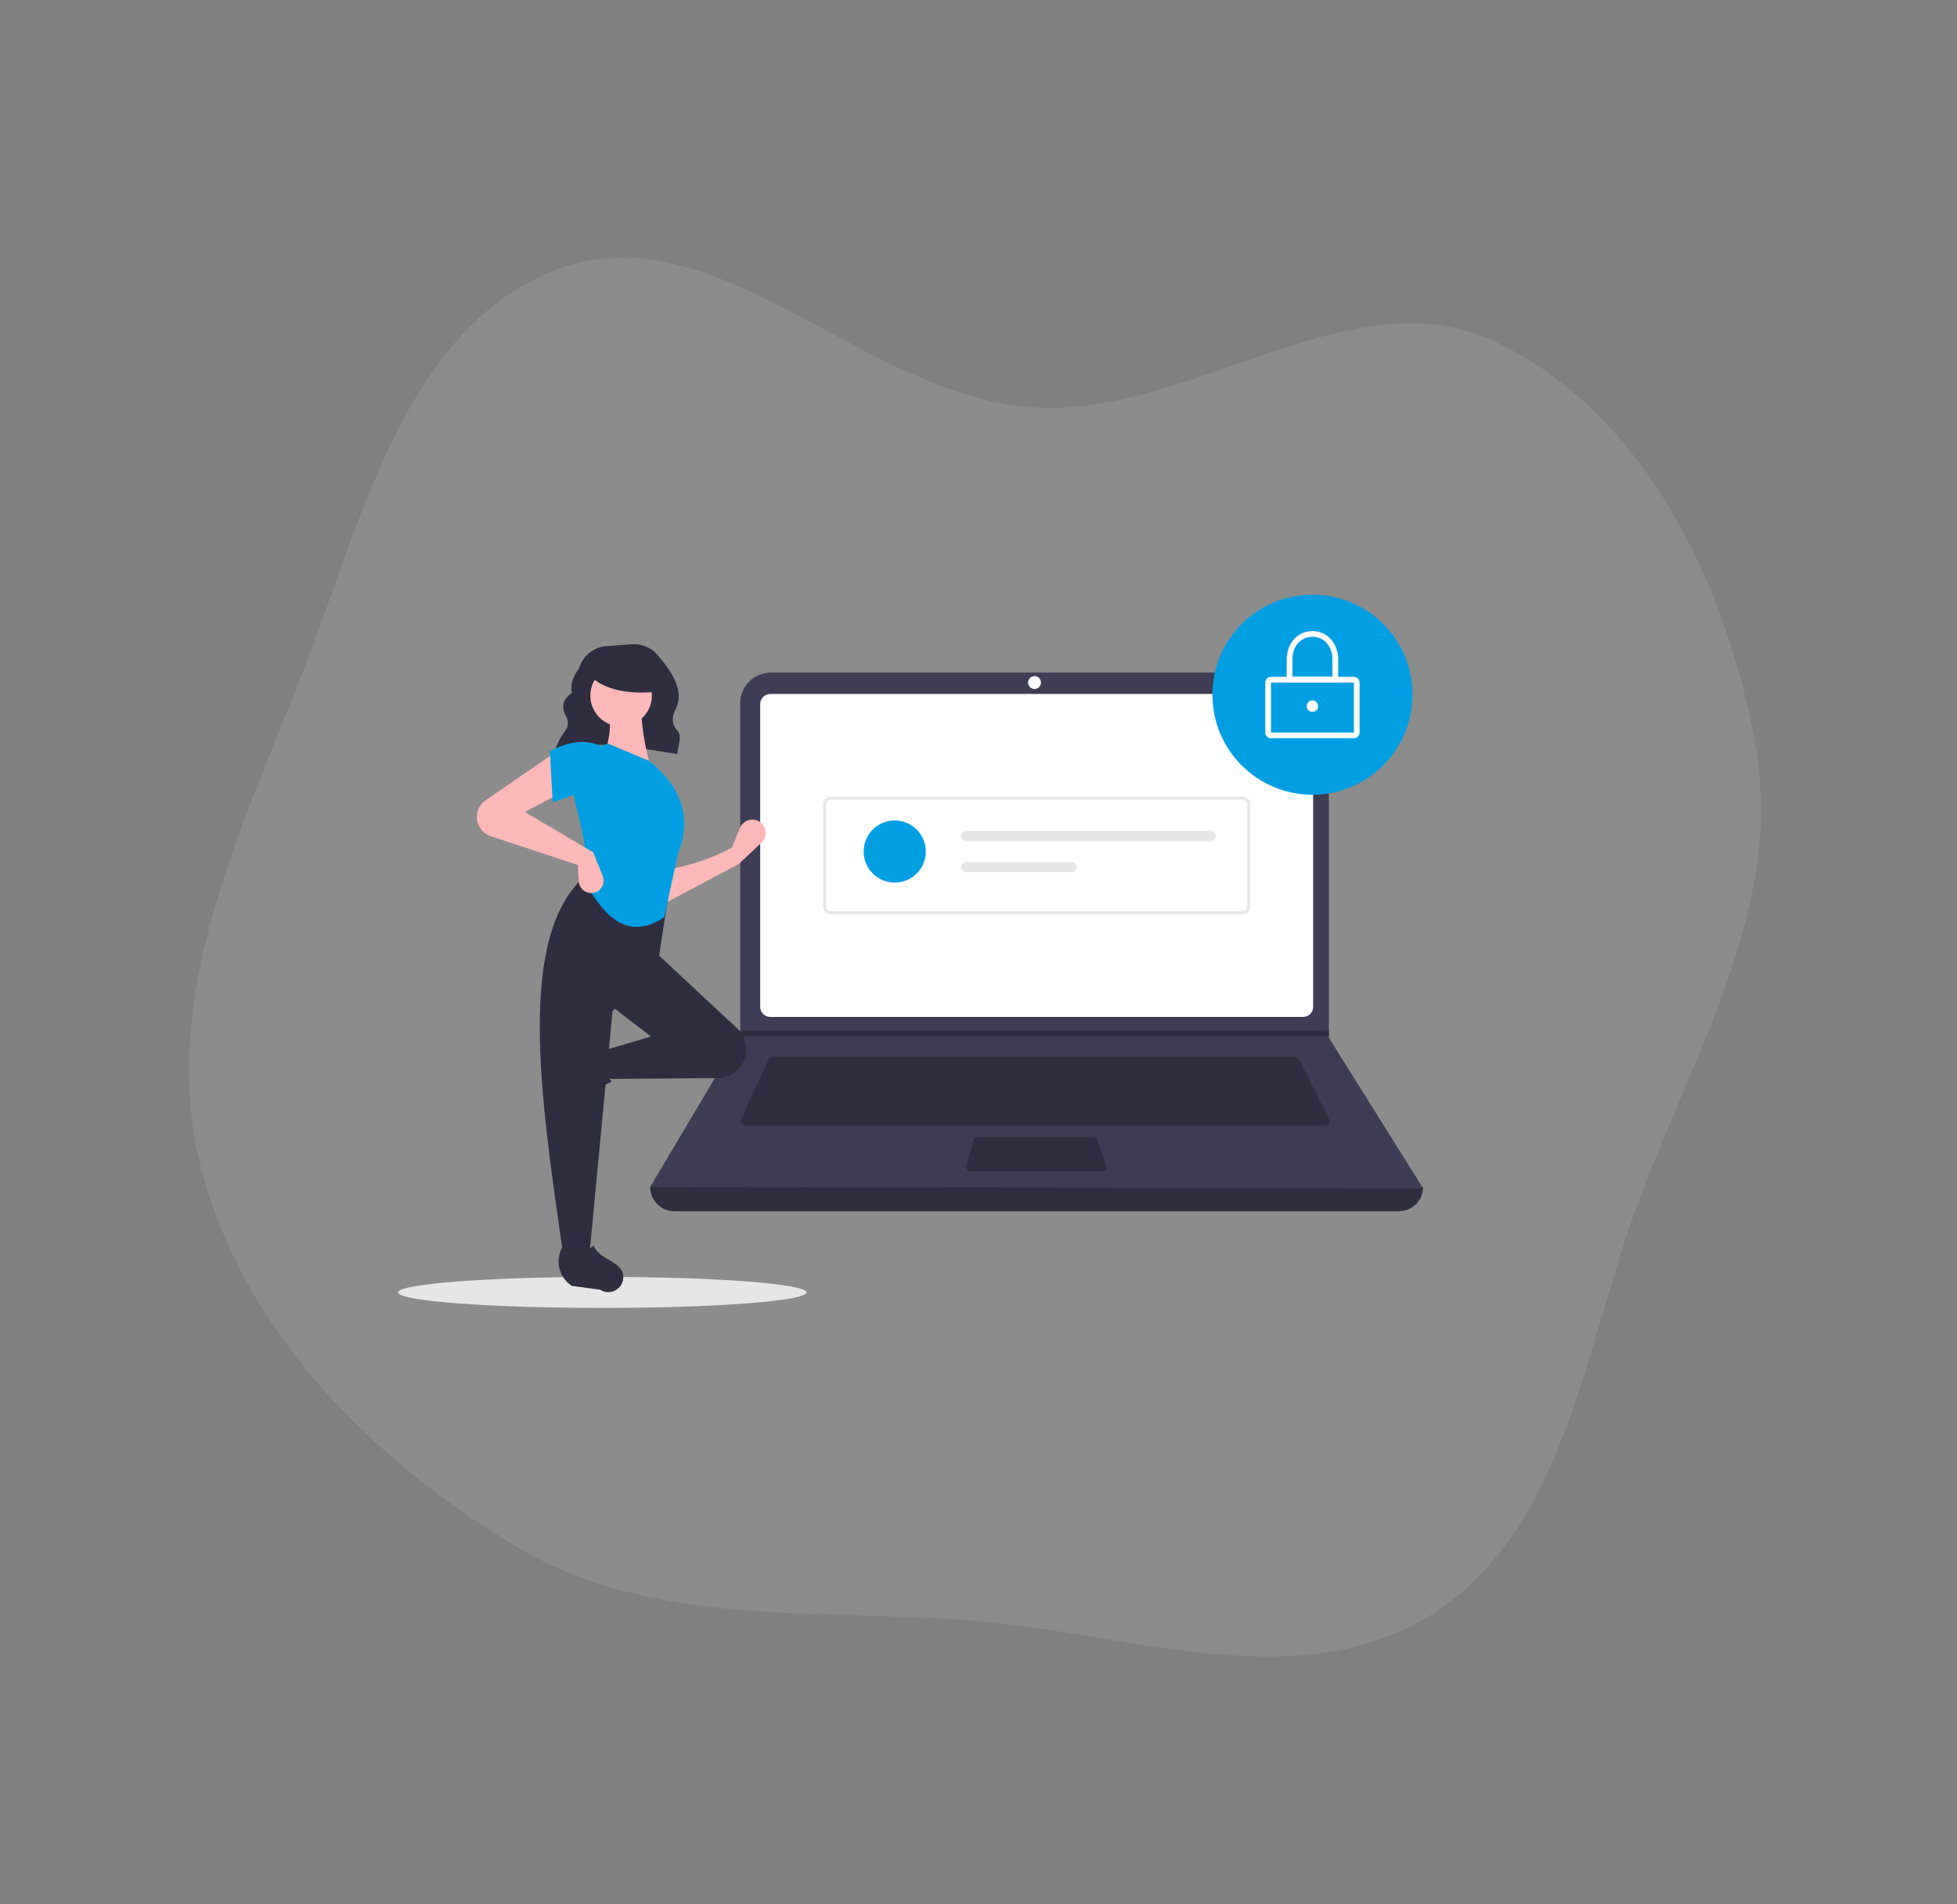 <?xml version="1.0" encoding="UTF-8"?> <svg xmlns="http://www.w3.org/2000/svg" width="1514" height="1473" viewBox="0 0 1514 1473" fill="none"><rect x="0" y="0" width="1514" height="1473" fill="#808080" stroke="none"/> <path opacity="0.1" fill-rule="evenodd" clip-rule="evenodd" d="M155.283 902.55C123.08 775.941 182.91 649.242 231.185 527.884C278.832 408.106 310.896 253.661 431.473 208.242C553.049 162.448 666.934 304.934 796.471 314.955C920.391 324.541 1044.21 211.311 1156.65 264.341C1272.46 318.96 1337.3 453.806 1358.67 580.105C1379.07 700.719 1311.74 812.081 1268.69 926.554C1225.3 1041.94 1211.52 1183.66 1107.1 1249.1C1002.97 1314.35 870.059 1262.14 747.5 1253.18C628.081 1244.45 504.573 1258.54 401.51 1197.52C288.561 1130.65 187.651 1029.81 155.283 902.55Z" fill="white"></path> <g clip-path="url(#clip0)"> <path d="M466 1011.73C553.261 1011.73 624 1006.36 624 999.731C624 993.104 553.261 987.731 466 987.731C378.739 987.731 308 993.104 308 999.731C308 1006.36 378.739 1011.73 466 1011.73Z" fill="#E6E6E6"></path> <path d="M428.772 582.42C456.269 570.724 490.517 578.134 523.963 583.277C524.274 577.049 528.047 569.469 524.095 565.124C519.294 559.845 519.736 554.299 522.625 548.721C530.013 534.456 519.428 519.277 508.741 506.656C506.332 503.818 503.288 501.587 499.855 500.147C496.422 498.706 492.698 498.095 488.985 498.364L469.188 499.778C464.37 500.122 459.773 501.929 456.01 504.958C452.248 507.986 449.5 512.092 448.135 516.724V516.724C443.408 523.153 440.878 529.565 442.471 535.943C435.39 540.782 434.2 546.623 437.382 553.207C440.08 557.353 440.051 561.389 437.259 565.313C433.593 570.316 430.784 575.894 428.949 581.819L428.772 582.42Z" fill="#2F2E41"></path> <path d="M1082.21 936.963H521.791C516.807 936.963 512.028 934.983 508.504 931.459C504.98 927.935 503 923.156 503 918.172C706.151 894.562 905.485 894.562 1101 918.172C1101 923.156 1099.02 927.935 1095.5 931.459C1091.97 934.983 1087.19 936.963 1082.21 936.963Z" fill="#2F2E41"></path> <path d="M1101 919.277L503 918.172L572.306 801.556L572.638 801.004V543.996C572.637 540.877 573.252 537.788 574.445 534.906C575.639 532.024 577.389 529.405 579.595 527.199C581.8 524.993 584.419 523.244 587.301 522.05C590.183 520.856 593.272 520.242 596.392 520.242H1004.29C1007.41 520.242 1010.5 520.856 1013.38 522.05C1016.26 523.244 1018.88 524.993 1021.09 527.199C1023.3 529.405 1025.04 532.024 1026.24 534.906C1027.43 537.788 1028.05 540.877 1028.05 543.996V802.772L1101 919.277Z" fill="#3F3D56"></path> <path d="M595.85 536.823C593.799 536.825 591.832 537.641 590.382 539.092C588.931 540.542 588.115 542.509 588.113 544.56V778.897C588.115 780.948 588.931 782.915 590.382 784.365C591.832 785.816 593.799 786.632 595.85 786.634H1008.15C1010.2 786.632 1012.17 785.816 1013.62 784.365C1015.07 782.915 1015.88 780.948 1015.89 778.897V544.56C1015.88 542.509 1015.07 540.542 1013.62 539.092C1012.17 537.641 1010.2 536.825 1008.15 536.823H595.85Z" fill="white"></path> <path d="M597.578 817.584C596.944 817.585 596.324 817.767 595.79 818.109C595.256 818.451 594.831 818.939 594.565 819.514L573.21 865.939C572.977 866.444 572.876 867 572.914 867.555C572.953 868.11 573.13 868.646 573.43 869.114C573.73 869.582 574.143 869.968 574.631 870.235C575.119 870.501 575.666 870.641 576.222 870.641H1025.31C1025.88 870.641 1026.44 870.497 1026.93 870.222C1027.42 869.946 1027.84 869.549 1028.13 869.068C1028.43 868.588 1028.6 868.039 1028.63 867.474C1028.65 866.909 1028.53 866.348 1028.28 865.842L1005.07 819.417C1004.79 818.865 1004.37 818.401 1003.85 818.077C1003.32 817.753 1002.72 817.582 1002.1 817.584H597.578Z" fill="#2F2E41"></path> <path d="M800.342 532.954C803.089 532.954 805.316 530.727 805.316 527.979C805.316 525.232 803.089 523.005 800.342 523.005C797.595 523.005 795.368 525.232 795.368 527.979C795.368 530.727 797.595 532.954 800.342 532.954Z" fill="white"></path> <path d="M756.2 879.484C755.471 879.485 754.763 879.726 754.184 880.169C753.605 880.613 753.189 881.234 752.998 881.938L747.641 901.834C747.509 902.326 747.491 902.841 747.59 903.341C747.689 903.84 747.901 904.31 748.211 904.714C748.521 905.118 748.919 905.445 749.375 905.671C749.832 905.896 750.334 906.013 750.843 906.013H852.717C853.246 906.013 853.767 905.887 854.237 905.644C854.706 905.402 855.112 905.051 855.418 904.62C855.725 904.19 855.924 903.692 855.999 903.169C856.074 902.645 856.023 902.112 855.85 901.612L848.963 881.716C848.737 881.064 848.314 880.499 847.752 880.099C847.191 879.7 846.519 879.485 845.829 879.484H756.2Z" fill="#2F2E41"></path> <path d="M1028.05 797.135V801.556H572.306L572.649 801.004V797.135H1028.05Z" fill="#2F2E41"></path> <path d="M1015.33 614.75C1058.07 614.75 1092.71 580.108 1092.71 537.375C1092.71 494.642 1058.07 460 1015.33 460C972.602 460 937.959 494.642 937.959 537.375C937.959 580.108 972.602 614.75 1015.33 614.75Z" fill="#009FE3"></path> <path d="M1047.39 571.089H983.279C982.107 571.087 980.983 570.621 980.154 569.792C979.325 568.963 978.859 567.839 978.858 566.667V527.98C978.859 526.807 979.325 525.683 980.154 524.854C980.983 524.026 982.107 523.559 983.279 523.558H1047.39C1048.56 523.559 1049.69 524.026 1050.52 524.854C1051.34 525.683 1051.81 526.807 1051.81 527.98V566.667C1051.81 567.839 1051.34 568.963 1050.52 569.792C1049.69 570.621 1048.56 571.087 1047.39 571.089ZM983.279 527.98V566.667H1047.39L1047.39 527.98L983.279 527.98Z" fill="white"></path> <path d="M1035.23 527.98H995.438V510.294C995.438 497.484 1003.81 488.187 1015.33 488.187C1026.86 488.187 1035.23 497.484 1035.23 510.294L1035.23 527.98ZM999.859 523.558H1030.81V510.294C1030.81 499.881 1024.45 492.608 1015.33 492.608C1006.22 492.608 999.859 499.881 999.859 510.294L999.859 523.558Z" fill="white"></path> <path d="M1015.33 550.64C1017.78 550.64 1019.76 548.66 1019.76 546.218C1019.76 543.776 1017.78 541.797 1015.33 541.797C1012.89 541.797 1010.91 543.776 1010.91 546.218C1010.91 548.66 1012.89 550.64 1015.33 550.64Z" fill="white"></path> <path d="M961.32 707.15H642.68C641.116 707.148 639.616 706.525 638.51 705.419C637.403 704.313 636.781 702.813 636.779 701.249V622.208C636.781 620.643 637.403 619.144 638.51 618.037C639.616 616.931 641.116 616.309 642.68 616.307H961.32C962.884 616.309 964.384 616.931 965.49 618.037C966.596 619.144 967.219 620.643 967.221 622.208V701.249C967.219 702.813 966.596 704.313 965.49 705.419C964.384 706.525 962.884 707.148 961.32 707.15V707.15ZM642.68 618.667C641.741 618.668 640.841 619.042 640.178 619.706C639.514 620.369 639.141 621.269 639.14 622.208V701.249C639.141 702.188 639.514 703.087 640.178 703.751C640.841 704.415 641.741 704.788 642.68 704.789H961.32C962.259 704.788 963.158 704.415 963.822 703.751C964.486 703.087 964.859 702.188 964.86 701.249V622.208C964.859 621.269 964.486 620.369 963.822 619.706C963.158 619.042 962.259 618.668 961.32 618.667L642.68 618.667Z" fill="#E6E6E6"></path> <path d="M692.19 682.732C705.465 682.732 716.227 671.971 716.227 658.696C716.227 645.421 705.465 634.659 692.19 634.659C678.915 634.659 668.154 645.421 668.154 658.696C668.154 671.971 678.915 682.732 692.19 682.732Z" fill="#009FE3"></path> <path d="M747.703 642.671C747.176 642.671 746.655 642.774 746.168 642.974C745.681 643.175 745.239 643.47 744.866 643.843C744.494 644.215 744.198 644.656 743.996 645.143C743.794 645.629 743.691 646.151 743.691 646.677C743.691 647.204 743.794 647.726 743.996 648.212C744.198 648.698 744.494 649.14 744.866 649.512C745.239 649.885 745.681 650.179 746.168 650.38C746.655 650.581 747.176 650.684 747.703 650.684H936.561C937.623 650.684 938.642 650.261 939.393 649.51C940.145 648.759 940.567 647.74 940.567 646.677C940.567 645.615 940.145 644.596 939.393 643.845C938.642 643.093 937.623 642.671 936.561 642.671H747.703Z" fill="#E6E6E6"></path> <path d="M747.703 666.708C746.641 666.708 745.622 667.13 744.87 667.881C744.119 668.632 743.697 669.651 743.697 670.714C743.697 671.776 744.119 672.795 744.87 673.546C745.622 674.298 746.641 674.72 747.703 674.72H828.969C830.032 674.72 831.05 674.298 831.802 673.546C832.553 672.795 832.975 671.776 832.975 670.714C832.975 669.651 832.553 668.632 831.802 667.881C831.05 667.13 830.032 666.708 828.969 666.708H747.703Z" fill="#E6E6E6"></path> <path d="M571.522 668.328L512.619 699.644L511.873 673.547C531.099 670.338 549.39 664.75 566.303 655.653L572.463 640.433C573.134 638.774 574.225 637.319 575.629 636.209C577.033 635.1 578.701 634.375 580.47 634.105C582.238 633.834 584.047 634.029 585.717 634.669C587.388 635.309 588.864 636.372 590 637.755V637.755C591.661 639.778 592.492 642.356 592.323 644.969C592.154 647.581 590.999 650.031 589.091 651.824L571.522 668.328Z" fill="#FFB8B8"></path> <path d="M427.598 849.133C427.168 847.557 427.077 845.908 427.33 844.294C427.584 842.68 428.176 841.138 429.067 839.77L442.007 819.912C445.067 815.215 449.763 811.823 455.184 810.393C460.604 808.963 466.363 809.597 471.342 812.173V812.173C465.904 821.429 466.662 829.55 473.22 836.606C463.039 841.576 453.63 847.991 445.284 855.651C443.76 856.69 442.01 857.35 440.18 857.575C438.35 857.801 436.492 857.586 434.762 856.948C433.032 856.31 431.479 855.268 430.233 853.909C428.987 852.55 428.083 850.912 427.598 849.133V849.133Z" fill="#2F2E41"></path> <path d="M574.205 823.169C572.247 826.432 569.483 829.137 566.178 831.025C562.874 832.912 559.139 833.919 555.334 833.948L469.374 834.599L465.646 812.976L503.672 801.792L471.61 777.187L506.654 736.179L570.304 795.503C574.024 798.97 576.441 803.61 577.151 808.645C577.861 813.681 576.821 818.808 574.205 823.169V823.169Z" fill="#2F2E41"></path> <path d="M455.953 971.045H435.821C417.746 847.147 399.347 722.903 453.716 676.53L517.838 686.968L509.637 741.398L473.847 782.406L455.953 971.045Z" fill="#2F2E41"></path> <path d="M473.649 999.112C472.073 999.541 470.424 999.633 468.81 999.38C467.196 999.126 465.655 998.535 464.286 997.643L442.427 994.705C437.73 991.645 434.338 986.949 432.907 981.528C431.477 976.108 432.111 970.35 434.686 965.37C443.943 970.808 452.063 970.049 459.12 963.491C464.106 973.558 472.321 972.944 480.166 981.426C481.205 982.949 481.865 984.699 482.091 986.529C482.316 988.36 482.101 990.217 481.464 991.948C480.826 993.678 479.784 995.231 478.425 996.477C477.066 997.723 475.428 998.626 473.649 999.112V999.112Z" fill="#2F2E41"></path> <path d="M503.672 593.767L466.391 584.82C472.583 572.146 473.093 558.044 470.119 543.066L495.47 542.32C496.264 560.946 498.667 578.347 503.672 593.767Z" fill="#FFB8B8"></path> <path d="M513.918 709.418C486.779 727.911 467.603 710.051 452.97 682.495C455.004 665.633 451.711 645.454 445.614 623.528C442.902 613.857 443.914 603.521 448.451 594.561C452.988 585.6 460.719 578.666 470.119 575.127V575.127L502.18 588.548C529.404 610.738 534.762 634.775 524.549 660.126L513.918 709.418Z" fill="#009FE3"></path> <path d="M435.821 612.407L405.997 628.065L458.935 659.381L466.301 677.55C466.793 678.763 467.032 680.063 467.005 681.371C466.978 682.68 466.684 683.969 466.143 685.16C465.601 686.351 464.822 687.419 463.854 688.3C462.886 689.18 461.749 689.854 460.512 690.281V690.281C459.106 690.766 457.606 690.919 456.131 690.727C454.656 690.536 453.245 690.006 452.009 689.178C450.773 688.351 449.745 687.248 449.006 685.957C448.268 684.666 447.838 683.222 447.75 681.737L447.005 669.074L379.722 646.87C377.455 646.122 375.388 644.868 373.677 643.202C371.967 641.537 370.658 639.505 369.849 637.258V637.258C368.67 633.984 368.61 630.412 369.678 627.1C370.746 623.789 372.882 620.924 375.752 618.956L429.856 581.837L435.821 612.407Z" fill="#FFB8B8"></path> <path d="M465.646 615.39C453.207 609.939 441.896 615.86 427.62 620.609L425.383 581.092C439.559 573.536 453.075 571.499 465.646 577.364L465.646 615.39Z" fill="#009FE3"></path> <path d="M480.525 561.895C493.671 561.895 504.327 551.238 504.327 538.093C504.327 524.947 493.671 514.291 480.525 514.291C467.379 514.291 456.723 524.947 456.723 538.093C456.723 551.238 467.379 561.895 480.525 561.895Z" fill="#FFB8B8"></path> <path d="M509 535.089C485.434 537.397 467.477 533.543 456 522.569V513.731H507L509 535.089Z" fill="#2F2E41"></path> </g> <defs> <clipPath id="clip0"> <rect width="793" height="551.732" fill="white" transform="translate(308 460)"></rect> </clipPath> </defs> </svg> 